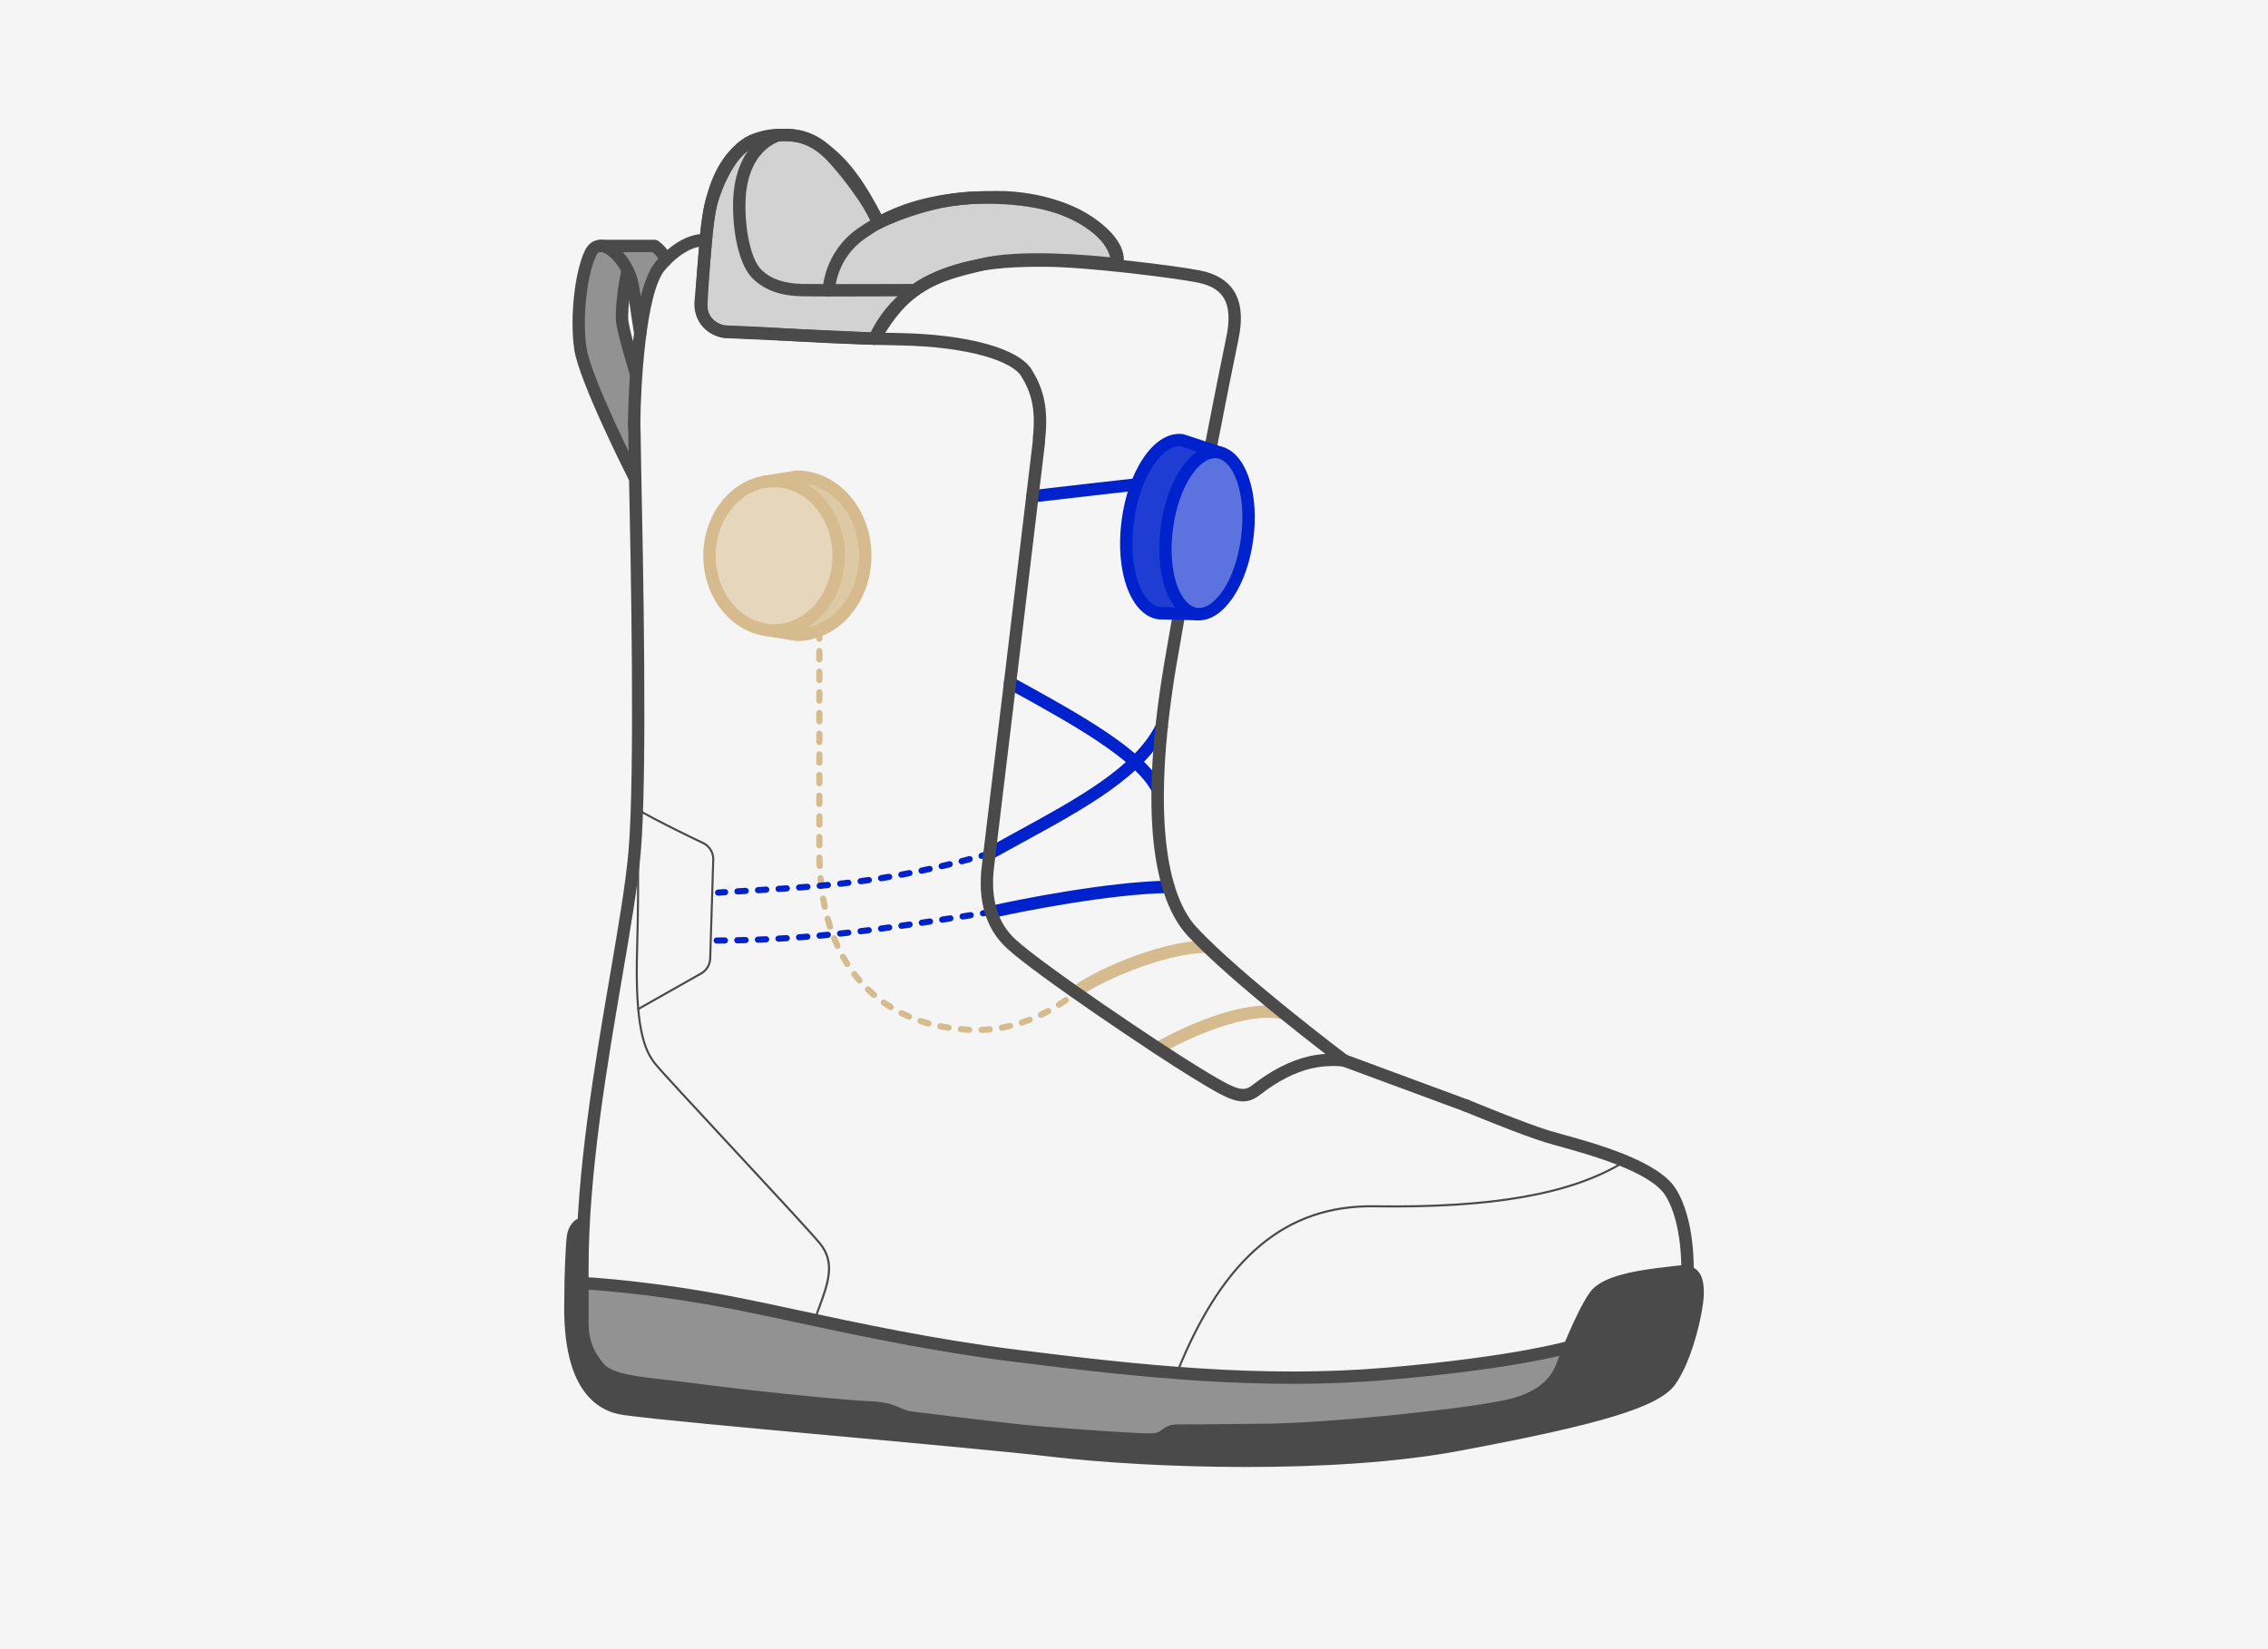 <?xml version="1.0" encoding="UTF-8"?><svg xmlns="http://www.w3.org/2000/svg" viewBox="0 0 1100 800"><defs><style>.cls-1{fill:#02c;}.cls-2{fill:#f5f5f5;}.cls-3{fill:#e6d6bb;}.cls-4{fill:#939292;}.cls-5{fill:#ddc9a4;}.cls-6{fill:#d2d2d2;}.cls-7{fill:#d5bb8d;}.cls-8{fill:#1f3dd2;}.cls-9{fill:#5c72de;}.cls-10{fill:#4b4a4a;}</style></defs><g id="Background"><rect class="cls-2" width="1100" height="800"/></g><g id="Outlined"><path class="cls-2" d="M818.21,616.98l.23,.05s.94-24.5-8.33-38.94c-9.26-14.44-47.68-23.16-59.39-26.7-11.71-3.54-39.59-15.07-39.59-15.07l-59.23-21.91s-51.93-39.12-73.63-62.46c-13.83-14.87-17.84-43.62-16.54-76.18,.69-17.35,2.89-35.78,5.92-53.78,8.72-51.76,27.62-146.55,29.96-157.37,3.83-17.72-1.16-27.53-16.14-30.53-6.56-1.31-24.7-3.82-42.69-5.62l3.08-.28c.18-16.71-26.51-32.58-58.11-32.58-26.41,0-43.69,4.67-57.77,12.52h0s-8.95-20.47-21.51-31.9c-10.77-9.8-17.29-11.06-26.55-10.74-17.44,0-32.98,13.62-35.57,51.08,0,0-9.72-1.96-22.07,12.35s-12.71,76.83-12.71,76.83c0,0,.26,3.63,.26,10.7,0,9.09,3.9,151.95,0,196.75-2.81,32.26-14.7,85.54-21.14,139.64-1.63,13.68-2.91,27.41-3.6,40.86l-.58-.03c-1.68,0-4.04,2.32-4.58,6.2-.54,3.88-1.23,18.39-1.23,30.51,0,6.18-2.54,49.04,26.15,53.03,28.7,4,161.65,14.89,208.51,20.34,46.86,5.45,135.49,8.35,195.79-2.91,60.3-11.26,94.81-19.98,102.8-30.88,7.99-10.9,13.44-34.87,13.44-42.5,0-5.92-.87-9.65-5.16-10.52Z"/><path class="cls-4" d="M310.91,156.56c2.72-23.88,11.68-30.16,11.68-30.16-.12-3.54-5.05-7.08-5.05-7.08h-26.26l-4.91,3.53c-4.54,9.44-7.08,31.06-4.9,46.13,2.18,15.07,26.08,62.22,26.08,62.22l1-49.56s-6.47-21.1-6.83-26.27c-.36-5.18,1.14-18.5,2.71-23.87,.15,.64,6.48,25.07,6.48,25.07Z"/><g><path class="cls-6" d="M424.15,164.28l-72.55-3.28s-11.99-1.63-11.44-13.62c.54-11.99,2.55-41.48,4.91-49.31s9.46-27,21.89-30.53c12.43-3.53,23.9-3.1,32.74,4.72,8.84,7.82,23.01,27.17,26.28,35.89,0,0,23.78-12.15,49.35-12.34s41.45,4.31,52.85,12.01,14.85,14.87,13.67,20.4c0,0-43.68-5.36-65.75,.09s-36.61,9.02-51.95,35.98Z"/><path class="cls-10" d="M424.15,167.28s-.09,0-.14,0l-72.55-3.28c-.09,0-.18-.01-.27-.02-5.09-.69-14.56-5.08-14.03-16.73,.38-8.29,2.33-41.07,5.03-50.04,2.54-8.47,9.97-28.58,23.94-32.55,14.81-4.2,26.77-2.4,35.55,5.36,8.32,7.36,20.88,24.16,25.79,34.1,7.18-3.25,26.76-11.16,47.83-11.31,24.29-.16,41.62,3.8,54.55,12.52,14.41,9.72,16.07,18.15,14.93,23.52-.32,1.52-1.76,2.54-3.3,2.35-.43-.05-43.39-5.23-64.66,.03-22.08,5.45-35.38,8.73-50.06,34.55-.54,.94-1.53,1.52-2.61,1.52Zm-72.25-9.27l70.57,3.2c15.65-26.61,31.33-30.48,52.86-35.8,19.11-4.72,52.97-1.67,63.64-.54-.71-4.44-5.08-9.6-12.46-14.57-11.88-8.01-28.1-11.65-51.15-11.49-24.52,.18-47.78,11.9-48.01,12.02-.76,.39-1.65,.43-2.45,.12-.8-.31-1.42-.94-1.72-1.74-3.13-8.35-16.93-27.15-25.46-34.7-7.25-6.41-17.04-7.74-29.93-4.08-9.08,2.58-16.2,16.41-19.84,28.5-2.14,7.13-4.17,35.16-4.78,48.58-.39,8.59,7.36,10.27,8.74,10.5Z"/></g><path class="cls-7" d="M476.02,501.08c-.81,0-1.48-.64-1.5-1.46-.02-.83,.63-1.52,1.46-1.54,1.28-.04,2.59-.11,3.9-.23,.82-.07,1.55,.54,1.63,1.36s-.54,1.55-1.36,1.63c-1.37,.12-2.74,.2-4.08,.24-.01,0-.03,0-.04,0Zm-6-.06s-.04,0-.06,0c-1.35-.06-2.72-.14-4.05-.26-.83-.07-1.44-.8-1.37-1.62,.07-.82,.79-1.42,1.62-1.37,1.29,.11,2.62,.19,3.93,.25,.83,.04,1.47,.73,1.44,1.56-.03,.81-.7,1.44-1.5,1.44Zm-9.95-.96c-.08,0-.15,0-.23-.02-1.34-.2-2.68-.44-4.01-.71-.81-.16-1.34-.95-1.18-1.77,.16-.81,.95-1.33,1.77-1.18,1.28,.26,2.58,.49,3.87,.68,.82,.12,1.38,.89,1.26,1.71-.11,.74-.75,1.27-1.48,1.27Zm25.88-.03c-.71,0-1.34-.51-1.47-1.23-.15-.81,.39-1.6,1.21-1.75,1.27-.23,2.56-.51,3.83-.82,.8-.2,1.62,.3,1.81,1.1,.2,.8-.3,1.62-1.1,1.81-1.32,.32-2.67,.61-4,.85-.09,.02-.18,.02-.27,.02Zm-35.65-2.06c-.13,0-.27-.02-.4-.06-1.31-.37-2.63-.77-3.9-1.2-.78-.26-1.21-1.12-.94-1.9,.26-.79,1.11-1.2,1.9-.94,1.22,.41,2.48,.8,3.75,1.15,.8,.22,1.26,1.05,1.04,1.85-.19,.66-.79,1.1-1.44,1.1Zm45.32-.44c-.63,0-1.21-.4-1.42-1.02-.26-.79,.16-1.64,.95-1.9,1.23-.41,2.47-.86,3.69-1.34,.77-.3,1.64,.07,1.95,.85,.3,.77-.07,1.64-.85,1.95-1.26,.5-2.55,.97-3.84,1.4-.16,.05-.32,.08-.48,.08Zm-54.75-2.88c-.2,0-.4-.04-.59-.12-1.24-.54-2.48-1.11-3.7-1.72-.74-.37-1.04-1.27-.67-2.01,.37-.74,1.27-1.04,2.01-.67,1.16,.58,2.35,1.13,3.54,1.65,.76,.33,1.11,1.21,.78,1.97-.24,.57-.8,.91-1.38,.91Zm64.01-.89c-.56,0-1.09-.31-1.35-.85-.36-.75-.05-1.64,.7-2,1.19-.57,2.36-1.18,3.5-1.79,.73-.4,1.64-.13,2.03,.6,.4,.73,.13,1.64-.6,2.04-1.18,.64-2.4,1.27-3.63,1.86-.21,.1-.43,.15-.65,.15Zm-72.86-3.71c-.27,0-.54-.07-.79-.22-1.15-.71-2.3-1.47-3.41-2.25-.68-.48-.84-1.41-.36-2.09,.48-.68,1.41-.84,2.09-.36,1.06,.75,2.16,1.47,3.26,2.15,.71,.43,.92,1.36,.49,2.06-.28,.46-.77,.71-1.28,.71Zm81.59-1.18c-.49,0-.98-.24-1.26-.69-.45-.7-.24-1.62,.45-2.07,1.12-.72,2.22-1.46,3.25-2.2,.67-.48,1.61-.33,2.09,.35,.48,.67,.33,1.61-.35,2.09-1.08,.77-2.22,1.54-3.38,2.29-.25,.16-.53,.24-.81,.24Zm-89.66-4.7c-.34,0-.69-.12-.97-.36-1.03-.88-2.05-1.8-3.03-2.75-.6-.58-.61-1.53-.04-2.12,.58-.59,1.53-.61,2.12-.04,.94,.9,1.91,1.79,2.89,2.62,.63,.54,.71,1.48,.17,2.11-.3,.35-.72,.53-1.14,.53Zm97.71-1.25c-.31,0-.63-.1-.9-.3-.66-.5-.8-1.44-.3-2.1,.04-.06,.09-.11,.14-.16,.59-.59,1.54-.59,2.12,0,.56,.56,.58,1.44,.08,2.03-.29,.35-.72,.53-1.15,.53Zm-104.78-5.79c-.42,0-.84-.18-1.14-.52-.88-1.02-1.75-2.09-2.57-3.17-.5-.66-.38-1.6,.28-2.1s1.6-.38,2.1,.28c.79,1.04,1.62,2.06,2.46,3.03,.54,.63,.47,1.57-.16,2.12-.28,.24-.63,.36-.98,.36Zm-5.94-8.02c-.5,0-.98-.25-1.27-.7-.72-1.13-1.42-2.31-2.09-3.5-.4-.72-.15-1.64,.58-2.04,.72-.41,1.64-.15,2.04,.58,.64,1.14,1.31,2.27,2,3.36,.44,.7,.24,1.63-.46,2.07-.25,.16-.53,.23-.8,.23Zm-4.76-8.78c-.57,0-1.11-.32-1.36-.87-.56-1.21-1.1-2.47-1.61-3.74-.31-.77,.06-1.64,.83-1.95,.77-.31,1.64,.06,1.95,.83,.49,1.22,1.01,2.43,1.55,3.6,.35,.75,.02,1.64-.73,1.99-.2,.09-.42,.14-.63,.14Zm-3.62-9.31c-.63,0-1.22-.4-1.43-1.04-.41-1.26-.8-2.57-1.17-3.89-.22-.8,.25-1.62,1.05-1.84,.8-.22,1.62,.25,1.85,1.05,.35,1.28,.73,2.54,1.13,3.77,.26,.79-.18,1.63-.96,1.89-.15,.05-.31,.07-.46,.07Zm-2.57-9.65c-.69,0-1.32-.48-1.47-1.19-.28-1.29-.53-2.63-.77-3.98-.14-.82,.4-1.59,1.22-1.74,.81-.15,1.59,.4,1.74,1.22,.23,1.31,.48,2.61,.75,3.87,.17,.81-.34,1.61-1.15,1.78-.1,.02-.21,.03-.31,.03Zm-1.63-9.86c-.75,0-1.39-.56-1.49-1.32-.16-1.32-.3-2.66-.42-4.02-.07-.83,.54-1.55,1.36-1.63,.83-.08,1.55,.54,1.63,1.36,.12,1.33,.26,2.64,.41,3.93,.1,.82-.49,1.57-1.31,1.67-.06,0-.12,.01-.18,.01Zm-.82-9.96c-.8,0-1.46-.63-1.5-1.43-.06-1.33-.1-2.67-.12-4.04-.01-.83,.65-1.51,1.47-1.53h.03c.82,0,1.49,.66,1.5,1.47,.02,1.34,.06,2.65,.12,3.96,.04,.83-.6,1.53-1.43,1.56-.02,0-.05,0-.07,0Zm-.14-10.01c-.83,0-1.5-.67-1.5-1.5v-4.01c0-.83,.67-1.5,1.5-1.5s1.5,.67,1.5,1.5v4.01c0,.83-.67,1.5-1.5,1.5Zm0-10.03c-.83,0-1.5-.67-1.5-1.5v-4.01c0-.83,.67-1.5,1.5-1.5s1.5,.67,1.5,1.5v4.01c0,.83-.67,1.5-1.5,1.5Zm0-10.02c-.83,0-1.5-.67-1.5-1.5v-4.01c0-.83,.67-1.5,1.5-1.5s1.5,.67,1.5,1.5v4.01c0,.83-.67,1.5-1.5,1.5Zm0-10.02c-.83,0-1.5-.67-1.5-1.5v-4.01c0-.83,.67-1.5,1.5-1.5s1.5,.67,1.5,1.5v4.01c0,.83-.67,1.5-1.5,1.5Zm0-10.02c-.83,0-1.5-.67-1.5-1.5v-4.01c0-.83,.67-1.5,1.5-1.5s1.5,.67,1.5,1.5v4.01c0,.83-.67,1.5-1.5,1.5Zm0-10.02c-.83,0-1.5-.67-1.5-1.5v-4.01c0-.83,.67-1.5,1.5-1.5s1.5,.67,1.5,1.5v4.01c0,.83-.67,1.5-1.5,1.5Zm0-10.02c-.83,0-1.5-.67-1.5-1.5v-4.01c0-.83,.67-1.5,1.5-1.5s1.5,.67,1.5,1.5v4.01c0,.83-.67,1.5-1.5,1.5Zm0-10.02c-.83,0-1.5-.67-1.5-1.5v-4.01c0-.83,.67-1.5,1.5-1.5s1.5,.67,1.5,1.5v4.01c0,.83-.67,1.5-1.5,1.5Zm0-10.02c-.83,0-1.5-.67-1.5-1.5v-4.01c0-.83,.67-1.5,1.5-1.5s1.5,.67,1.5,1.5v4.01c0,.83-.67,1.5-1.5,1.5Zm0-10.02c-.83,0-1.5-.67-1.5-1.5v-4.01c0-.83,.67-1.5,1.5-1.5s1.5,.67,1.5,1.5v4.01c0,.83-.67,1.5-1.5,1.5Zm0-10.03c-.83,0-1.5-.67-1.5-1.5v-4.02c0-.83,.67-1.5,1.5-1.5s1.5,.67,1.5,1.5v4.02c0,.83-.67,1.5-1.5,1.5Z"/><path class="cls-1" d="M348.28,434.5c-.78,0-1.44-.61-1.5-1.4-.06-.83,.57-1.54,1.4-1.6l3.41-.22c.81-.05,1.54,.58,1.59,1.4s-.57,1.54-1.4,1.59l-3.4,.22s-.07,0-.1,0Zm9.39-.6c-.79,0-1.45-.61-1.5-1.41-.05-.83,.58-1.54,1.41-1.59l3.99-.24c.82-.05,1.54,.58,1.59,1.41,.05,.83-.58,1.54-1.41,1.59l-3.99,.24s-.06,0-.09,0Zm9.98-.6c-.79,0-1.45-.61-1.5-1.41-.05-.83,.58-1.54,1.41-1.59l3.99-.24c.83-.06,1.54,.58,1.59,1.41,.05,.83-.58,1.54-1.41,1.59l-3.99,.24s-.06,0-.09,0Zm9.97-.61c-.78,0-1.44-.61-1.5-1.4-.05-.83,.57-1.54,1.4-1.59,1.33-.09,2.66-.17,3.98-.26,.81-.05,1.54,.57,1.6,1.4,.06,.83-.57,1.54-1.4,1.6-1.33,.09-2.66,.18-3.99,.26-.03,0-.07,0-.1,0Zm9.97-.69c-.78,0-1.44-.6-1.49-1.39-.06-.83,.56-1.55,1.38-1.61,1.33-.1,2.65-.2,3.98-.31,.83-.06,1.55,.55,1.62,1.38s-.55,1.55-1.37,1.62c-1.34,.11-2.67,.21-4,.31-.04,0-.08,0-.11,0Zm9.97-.82c-.77,0-1.42-.58-1.49-1.36-.08-.83,.53-1.55,1.36-1.63,1.32-.12,2.64-.24,3.97-.38,.82-.08,1.56,.52,1.64,1.35,.08,.82-.52,1.56-1.35,1.64-1.34,.13-2.67,.26-3.99,.38-.05,0-.09,0-.14,0Zm9.94-1c-.75,0-1.4-.57-1.49-1.33-.09-.82,.5-1.57,1.32-1.66,1.31-.15,2.63-.3,3.96-.46,.82-.09,1.57,.49,1.67,1.31s-.49,1.57-1.31,1.67c-1.34,.16-2.66,.31-3.98,.46-.06,0-.11,0-.17,0Zm9.92-1.22c-.74,0-1.38-.55-1.48-1.3-.11-.82,.46-1.58,1.29-1.69,1.31-.18,2.62-.36,3.94-.55,.82-.12,1.58,.45,1.7,1.27,.12,.82-.45,1.58-1.27,1.7-1.33,.19-2.66,.38-3.97,.55-.07,0-.14,.01-.2,.01Zm9.89-1.46c-.72,0-1.36-.53-1.48-1.26-.13-.82,.43-1.59,1.24-1.72,1.3-.21,2.61-.42,3.93-.65,.82-.14,1.59,.41,1.73,1.23,.14,.82-.41,1.59-1.23,1.73-1.33,.23-2.65,.44-3.96,.65-.08,.01-.16,.02-.24,.02Zm9.85-1.7c-.71,0-1.34-.5-1.47-1.23-.15-.81,.39-1.6,1.2-1.75,1.29-.24,2.6-.49,3.91-.75,.82-.16,1.6,.37,1.76,1.18,.16,.81-.37,1.6-1.18,1.76-1.33,.26-2.64,.51-3.94,.75-.09,.02-.18,.03-.27,.03Zm9.8-1.95c-.69,0-1.32-.48-1.47-1.19-.17-.81,.35-1.61,1.16-1.78,1.29-.27,2.58-.55,3.89-.84,.81-.17,1.61,.33,1.79,1.14,.18,.81-.33,1.61-1.14,1.79-1.32,.29-2.63,.57-3.92,.85-.1,.02-.21,.03-.31,.03Zm9.75-2.18c-.68,0-1.3-.46-1.46-1.16-.19-.81,.31-1.61,1.12-1.8,1.28-.3,2.57-.61,3.87-.93,.8-.2,1.62,.3,1.81,1.1,.2,.8-.3,1.62-1.1,1.81-1.31,.32-2.61,.63-3.9,.94-.12,.03-.23,.04-.35,.04Zm9.7-2.4c-.67,0-1.28-.45-1.45-1.12-.21-.8,.27-1.62,1.08-1.83,1.27-.33,2.56-.67,3.85-1.02,.8-.21,1.62,.26,1.84,1.06,.21,.8-.26,1.62-1.06,1.84-1.31,.35-2.6,.69-3.88,1.02-.13,.03-.25,.05-.38,.05Zm9.65-2.6c-.66,0-1.26-.43-1.44-1.1-.22-.8,.24-1.63,1.04-1.85,1.27-.35,2.54-.72,3.83-1.09,.8-.23,1.63,.23,1.86,1.02,.23,.8-.23,1.63-1.02,1.86-1.3,.38-2.58,.74-3.86,1.1-.13,.04-.27,.06-.4,.06Z"/><path class="cls-1" d="M347.61,457.75c-.83,0-1.5-.67-1.5-1.49,0-.83,.66-1.5,1.49-1.51,1.34,0,2.67-.02,3.99-.03,.84,.02,1.51,.65,1.52,1.48,0,.83-.65,1.51-1.48,1.52-1.33,.01-2.66,.03-4.01,.03h0Zm10-.13c-.81,0-1.48-.65-1.5-1.47-.02-.83,.64-1.51,1.47-1.53,1.34-.03,2.67-.06,3.99-.1,.83-.07,1.52,.63,1.54,1.46s-.63,1.52-1.46,1.54c-1.33,.04-2.66,.07-4.01,.1h-.03Zm9.99-.3c-.8,0-1.47-.63-1.5-1.44-.03-.83,.61-1.52,1.44-1.56,1.34-.05,2.67-.11,3.99-.17,.81-.03,1.53,.6,1.57,1.43,.04,.83-.6,1.53-1.43,1.57-1.33,.06-2.66,.12-4,.17-.02,0-.04,0-.06,0Zm9.98-.48c-.79,0-1.45-.62-1.5-1.42-.05-.83,.59-1.54,1.41-1.58,1.34-.08,2.66-.16,3.98-.24,.84-.06,1.54,.58,1.59,1.4,.05,.83-.58,1.54-1.4,1.59-1.33,.08-2.66,.16-4,.24-.03,0-.06,0-.09,0Zm9.97-.65c-.78,0-1.44-.6-1.49-1.39-.06-.83,.56-1.55,1.38-1.61,1.33-.1,2.66-.2,3.98-.31,.83-.07,1.55,.55,1.62,1.37,.07,.83-.55,1.55-1.37,1.62-1.33,.11-2.66,.21-4,.31-.04,0-.08,0-.11,0Zm9.96-.83c-.77,0-1.42-.58-1.49-1.36-.08-.83,.53-1.55,1.36-1.63,1.33-.12,2.65-.25,3.97-.38,.82-.09,1.56,.52,1.64,1.35,.08,.82-.52,1.56-1.35,1.64-1.33,.13-2.65,.25-3.99,.38-.05,0-.09,0-.14,0Zm9.95-.99c-.76,0-1.41-.57-1.49-1.34-.09-.82,.51-1.56,1.33-1.65,1.33-.14,2.65-.29,3.97-.44,.82-.1,1.57,.5,1.66,1.32,.09,.82-.5,1.57-1.32,1.66-1.32,.15-2.65,.3-3.98,.44-.05,0-.11,0-.16,0Zm9.92-1.14c-.75,0-1.39-.56-1.49-1.32-.1-.82,.48-1.57,1.31-1.67,1.32-.16,2.64-.32,3.95-.49,.82-.1,1.57,.48,1.68,1.3,.1,.82-.48,1.57-1.3,1.68-1.32,.17-2.64,.33-3.97,.49-.06,0-.12,.01-.18,.01Zm9.91-1.27c-.74,0-1.38-.55-1.48-1.3-.11-.82,.47-1.58,1.29-1.69,1.32-.18,2.64-.36,3.95-.54,.81-.1,1.58,.46,1.69,1.28,.11,.82-.46,1.58-1.28,1.69-1.32,.18-2.64,.36-3.97,.54-.07,0-.13,.01-.2,.01Zm9.9-1.38c-.73,0-1.38-.54-1.48-1.29-.12-.82,.45-1.58,1.27-1.7,1.32-.19,2.64-.38,3.96-.57,.82-.12,1.58,.45,1.7,1.27s-.45,1.58-1.27,1.7c-1.32,.19-2.64,.38-3.96,.57-.07,.01-.14,.02-.22,.02Zm9.9-1.46c-.73,0-1.37-.53-1.48-1.28-.12-.82,.44-1.58,1.26-1.71l3.96-.6c.82-.13,1.58,.44,1.71,1.26,.12,.82-.44,1.58-1.26,1.71l-3.96,.6c-.08,.01-.15,.02-.23,.02Zm9.89-1.51c-.73,0-1.37-.53-1.48-1.27-.13-.82,.43-1.58,1.25-1.71l3.95-.61c.82-.12,1.59,.43,1.71,1.25,.13,.82-.43,1.59-1.25,1.71l-3.95,.61c-.08,.01-.16,.02-.23,.02Zm9.88-1.54c-.73,0-1.36-.53-1.48-1.27-.13-.82,.43-1.58,1.25-1.71l3.95-.62c.82-.12,1.59,.43,1.71,1.25,.13,.82-.43,1.58-1.25,1.71l-3.95,.62c-.08,.01-.16,.02-.23,.02Zm9.88-1.54c-.73,0-1.37-.53-1.48-1.27-.13-.82,.43-1.58,1.25-1.71l3.95-.61c.82-.13,1.58,.43,1.71,1.25,.13,.82-.44,1.58-1.25,1.71l-3.95,.61c-.08,.01-.15,.02-.23,.02Z"/><path class="cls-1" d="M561.52,386.03c-1.1,0-2.16-.61-2.68-1.66-8.11-16.17-39.53-33.48-69.93-50.22l-.47-.26c-1.45-.8-1.98-2.62-1.18-4.08,.8-1.45,2.62-1.98,4.08-1.18l.47,.26c32.63,17.98,63.45,34.96,72.39,52.79,.74,1.48,.14,3.28-1.34,4.03-.43,.22-.89,.32-1.34,.32Z"/><path class="cls-1" d="M479.92,417.09c-1.05,0-2.07-.55-2.62-1.54-.81-1.45-.29-3.27,1.15-4.08,4.75-2.66,9.63-5.32,14.34-7.89,29.67-16.2,57.7-31.5,67.94-52.29,.73-1.49,2.53-2.1,4.02-1.36,1.49,.73,2.1,2.53,1.36,4.02-11.09,22.5-39.92,38.24-70.45,54.9-4.7,2.57-9.56,5.22-14.28,7.86-.46,.26-.97,.38-1.46,.38Z"/><path class="cls-1" d="M480.69,445.43c-1.37,0-2.6-.94-2.92-2.33-.37-1.61,.64-3.22,2.25-3.59,14.19-3.25,57.43-11.81,86.62-12.31,1.63-.03,3.02,1.29,3.05,2.95,.03,1.66-1.29,3.02-2.95,3.05-28.68,.49-71.36,8.94-85.38,12.16-.23,.05-.45,.08-.67,.08Z"/><path class="cls-7" d="M521.67,484.42c-.84,0-1.68-.35-2.28-1.04-1.08-1.26-.94-3.15,.32-4.23,7.87-6.77,41.72-22.85,65.69-22.95h.01c1.65,0,2.99,1.33,3,2.99,0,1.66-1.33,3-2.99,3.01-21.36,.08-54.39,15.13-61.8,21.5-.57,.49-1.26,.73-1.95,.73Z"/><path class="cls-7" d="M561.52,511.5c-1.03,0-2.04-.53-2.59-1.49-.83-1.43-.35-3.27,1.08-4.1,1.59-.93,39.29-22.68,63.31-17.34,1.62,.36,2.64,1.96,2.28,3.58-.36,1.62-1.96,2.64-3.58,2.28-21.74-4.82-58.62,16.45-58.99,16.66-.47,.28-.99,.41-1.51,.41Z"/><g><g><path class="cls-5" d="M370.44,233.81l16.05-2.59c18.32,0,33.17,17.18,33.17,38.36s-14.85,38.36-33.17,38.36l-16.57-2.69"/><path class="cls-7" d="M386.49,310.95c-.16,0-.32-.01-.48-.04l-16.57-2.69c-1.64-.27-2.75-1.81-2.48-3.44,.27-1.64,1.81-2.74,3.44-2.48l16.33,2.65c16.53-.15,29.94-15.96,29.94-35.36s-13.41-35.21-29.94-35.36l-15.81,2.55c-1.63,.26-3.18-.85-3.44-2.48-.26-1.64,.85-3.18,2.48-3.44l16.05-2.59c.16-.03,.32-.04,.48-.04,19.95,0,36.17,18.56,36.17,41.36s-16.23,41.36-36.17,41.36Z"/></g><g><ellipse class="cls-3" cx="375.43" cy="269.58" rx="31.33" ry="36.23"/><path class="cls-7" d="M375.43,308.82c-18.93,0-34.33-17.6-34.33-39.23s15.4-39.23,34.33-39.23,34.33,17.6,34.33,39.23-15.4,39.23-34.33,39.23Zm0-72.47c-15.62,0-28.33,14.91-28.33,33.23s12.71,33.23,28.33,33.23,28.33-14.91,28.33-33.23-12.71-33.23-28.33-33.23Z"/></g></g><path class="cls-1" d="M500.74,243.77c-1.49,0-2.78-1.11-2.97-2.62-.21-1.63,.94-3.13,2.57-3.35,.44-.06,51.12-5.97,53.14-5.97h0c1.66,0,3,1.34,3,3,0,1.64-1.32,2.97-2.95,3-2.55,.12-47.63,5.36-52.43,5.92-.12,.01-.24,.02-.35,.02Z"/><g><path class="cls-4" d="M282.48,622.41c11.63,.64,39.96,3.09,74.56,9.9,34.6,6.81,81.19,18.53,135.4,25.34,54.22,6.81,117.42,14.17,180.63,8.72s88.23-13.03,88.23-13.03l13.76-2.19-3.63,32.66-170.73,17.8-150.39-7.27-153.29-17.07-14.53-15.26v-39.59Z"/><path class="cls-10" d="M600.7,704.6s-.1,0-.14,0l-150.39-7.26c-.06,0-.13,0-.19-.01l-153.29-17.07c-.7-.08-1.35-.4-1.84-.91l-14.53-15.26c-.53-.56-.83-1.3-.83-2.07v-39.59c0-.82,.34-1.61,.94-2.18,.6-.57,1.39-.86,2.23-.82,5.65,.31,35.8,2.24,74.98,9.95,9.12,1.79,19.13,3.94,29.73,6.22,29.24,6.27,65.63,14.08,105.47,19.09,60.26,7.57,119.36,13.93,179.99,8.71,62.03-5.35,87.37-12.84,87.61-12.91,.13-.04,.26-.07,.4-.09l13.76-2.19c.92-.14,1.86,.15,2.54,.79,.68,.65,1.01,1.57,.91,2.5l-3.63,32.66c-.16,1.4-1.27,2.51-2.67,2.65l-170.73,17.8c-.1,.01-.21,.02-.31,.02Zm-150.15-13.26l150.06,7.25,168.1-17.52,2.93-26.34-9.67,1.54c-2.67,.78-28.09,7.87-88.63,13.09-61.22,5.28-120.67-1.12-181.26-8.73-40.1-5.04-76.63-12.88-105.98-19.17-10.57-2.27-20.56-4.41-29.63-6.2-33.97-6.69-61.04-8.98-70.98-9.65v35.2l12.95,13.6,152.11,16.94Z"/></g><path class="cls-10" d="M282.48,625.41c-1.66,0-3-1.34-3-3v-7.25c0-46.46,9.03-99.16,16.28-141.51,4.12-24.06,7.68-44.84,9.06-60.69,3.24-37.26,1.07-142.48,.25-182.09-.16-7.75-.27-12.88-.27-14.41,0-6.85-.25-10.45-.25-10.49-.12-1.65,1.13-3.09,2.78-3.2,1.65-.11,3.09,1.13,3.2,2.78,.01,.15,.27,3.82,.27,10.91,0,1.47,.1,6.56,.26,14.28,.82,39.7,2.99,145.15-.28,182.73-1.4,16.1-4.98,36.99-9.12,61.19-7.21,42.13-16.19,94.56-16.19,140.5v7.25c0,1.66-1.34,3-3,3Z"/><path class="cls-10" d="M503.92,215.78c-.11,0-.22,0-.33-.02-1.65-.18-2.84-1.66-2.66-3.31,1.58-14.63-.97-22.29-5.6-29.93-4.26-7.02-24.4-14.38-59.78-14.99-24.56-.43-42.07-1.49-56.14-2.34-6.65-.4-12.4-.75-17.38-.93-3.66-.13-6.92-.27-9.76-.4-4.45-.21-8.52-2.16-11.45-5.5-2.94-3.35-4.35-7.63-3.98-12.07l2.23-26.59c-3.3,.61-9.37,2.91-16.52,11.2-9.54,11.05-11.88,57.8-11.98,74.88,0,1.65-1.35,2.98-3,2.98h-.02c-1.66,0-2.99-1.36-2.98-3.02,.02-2.6,.52-63.8,13.44-78.77,5.48-6.35,11.2-10.54,17-12.43,4.59-1.5,7.6-.97,7.93-.9,1.49,.3,2.52,1.67,2.4,3.19l-2.51,29.96c-.23,2.8,.66,5.5,2.51,7.61,1.85,2.11,4.42,3.34,7.22,3.47,2.82,.13,6.05,.27,9.7,.4,5.06,.18,10.84,.53,17.53,.94,14.01,.85,31.45,1.91,55.88,2.33,33.64,.59,58.47,7.44,64.81,17.88,5.14,8.46,8.19,17.43,6.44,33.68-.17,1.54-1.47,2.68-2.98,2.68Z"/><path class="cls-10" d="M408.45,143.82c-8.07,0-15.35-.02-19.04-.08-10.79-.18-18.54-2.93-24.39-8.67-5.76-5.65-9.48-19.48-9.48-35.24,0-12.64,3.26-21.07,7.26-26.67-9.92,7.05-15.98,21.95-17.48,43.63-.11,1.65-1.53,2.91-3.2,2.79-1.65-.11-2.9-1.55-2.79-3.2,1.25-18.15,5.58-32.03,12.86-41.24,6.53-8.26,15.42-12.63,25.71-12.63,1.53,0,2.81,1.15,2.98,2.66,.17,1.52-.82,2.92-2.31,3.26-.68,.17-17.03,4.48-17.03,31.4,0,13.79,3.16,26.52,7.68,30.96,4.69,4.59,11.13,6.8,20.29,6.95,10.92,.18,53.81,0,54.24,0h.01c1.65,0,2.99,1.33,3,2.99,0,1.66-1.33,3.01-2.99,3.01-.29,0-19.35,.08-35.33,.08Z"/><path class="cls-10" d="M425.97,111.15c-1.16,0-2.26-.67-2.75-1.8-.09-.2-8.85-20.02-20.78-30.87-9.8-8.91-15.45-10.27-24.43-9.97-1.64,.08-3.04-1.24-3.1-2.9-.06-1.66,1.24-3.04,2.9-3.1,10.23-.35,17.47,1.33,28.68,11.52,12.89,11.72,21.87,32.05,22.24,32.91,.66,1.52-.03,3.29-1.55,3.95-.39,.17-.8,.25-1.2,.25Z"/><path class="cls-10" d="M402,143.81s-.05,0-.08,0c-1.65-.04-2.96-1.41-2.93-3.06,.02-.75,.59-18.53,17.28-30.08,18.26-12.64,38.43-18.04,67.47-18.04,21.2,0,42.06,7.23,53.13,18.43,5.28,5.34,8.04,11.28,7.98,17.18-.02,1.65-1.36,2.97-3,2.97h-.03c-1.66-.02-2.99-1.38-2.97-3.03,.05-4.26-2.11-8.72-6.24-12.9-10.01-10.11-29.19-16.65-48.87-16.65-34.85,0-51.93,8.58-64.05,16.97-14.1,9.76-14.68,24.66-14.69,25.29-.05,1.63-1.38,2.92-3,2.92Z"/><path class="cls-10" d="M651.9,517.42c-.63,0-1.26-.2-1.8-.6-2.13-1.6-52.39-39.55-74.02-62.81-13.02-14-25.56-48.35-11.39-132.49,8.88-52.71,27.88-147.76,29.98-157.5,1.94-8.98,1.48-15.48-1.39-19.87-2.33-3.56-6.39-5.88-12.4-7.08-11.1-2.22-53.97-7.66-74.53-7.66s-62.88,0-79.47,36.14c-.69,1.5-2.47,2.17-3.98,1.48-1.51-.69-2.17-2.47-1.48-3.98,18.19-39.63,64.95-39.63,84.92-39.63s64.43,5.52,75.71,7.78c7.56,1.51,13.02,4.77,16.24,9.67,3.81,5.8,4.54,13.79,2.24,24.43-2.1,9.73-21.07,104.61-29.93,157.23-10.74,63.77-7.24,109.02,9.86,127.41,21.27,22.88,72.72,61.72,73.24,62.11,1.32,1,1.59,2.88,.59,4.2-.59,.78-1.49,1.2-2.4,1.2Z"/><g><path class="cls-10" d="M281.85,632.86c-.07,19.07,3.68,24.04,7.97,29.83,4.29,5.79,13.89,7.49,29.63,9.26,15.73,1.77,30.51,3.88,47.54,5.72,17.03,1.84,42.98,4.56,55.03,5.04s13.62,4.29,19.96,4.97c6.33,.68,46.45,5.93,64.23,7.36s44.07,3.34,51.97,3.27,6.56-4.34,12.74-4.34,13.8,0,43.59-.36,90.09-6.54,112.97-10.9c22.88-4.36,27.97-14.17,30.15-20.02,2.18-5.86,9.81-25.38,15.98-34.1,6.18-8.72,31.6-10.53,39.96-11.62s9.81,2.91,9.81,10.53-5.45,31.6-13.44,42.5c-7.99,10.9-42.5,19.62-102.8,30.88-60.3,11.26-148.93,8.35-195.79,2.91-46.86-5.45-179.81-16.35-208.51-20.34-28.7-4-26.15-46.86-26.15-53.03,0-12.12,.68-26.63,1.23-30.51,.54-3.88,2.9-6.2,4.58-6.2l-.63,39.16Z"/><path class="cls-10" d="M604.55,711.63c-36.45,0-70.76-2.21-93.56-4.86-22.42-2.61-64.75-6.48-105.69-10.22-45.19-4.13-87.87-8.04-102.88-10.13-13.53-1.88-29.5-12.89-28.76-54.62,.01-.57,.02-1.04,.02-1.38,0-12.18,.69-26.88,1.25-30.93,.7-5.01,3.95-8.78,7.55-8.78,.8,0,1.57,.32,2.14,.9,.56,.57,.87,1.35,.86,2.15l-.63,39.14c-.06,17.98,3.2,22.38,7.32,27.94,3.47,4.68,11.66,6.35,27.61,8.14,7.15,.8,13.94,1.66,21.13,2.56,8.41,1.06,17.11,2.15,26.4,3.16,17.92,1.93,43.1,4.56,54.83,5.02,7.82,.31,11.68,1.98,14.78,3.33,1.85,.8,3.31,1.44,5.38,1.66,1.72,.18,5.73,.68,11.28,1.37,14.92,1.85,39.9,4.94,52.86,5.98,19.19,1.54,44.26,3.31,51.7,3.26,3.18-.03,4.14-.76,5.47-1.77,1.5-1.14,3.37-2.57,7.29-2.57,6.14,0,13.79,0,43.55-.36,29.99-.37,89.74-6.52,112.45-10.84,6.81-1.3,22.77-4.34,27.9-18.12,.94-2.53,9.39-24.96,16.35-34.79,5.74-8.11,22.87-10.68,38.47-12.45,1.38-.16,2.58-.29,3.55-.42,4.36-.57,7.55,.09,9.75,2.02,3.03,2.66,3.45,7.1,3.45,11.49,0,7.68-5.3,32.38-14.02,44.27-7.85,10.7-35.23,19.08-104.67,32.05-30.71,5.73-67.91,7.8-103.13,7.8Zm-323.48-58.85c2.96,16.59,10.47,26.06,22.17,27.69,14.87,2.07,57.49,5.97,102.6,10.1,40.97,3.75,83.34,7.62,105.84,10.24,44.46,5.17,133.06,8.67,194.89-2.88,55.05-10.28,93.28-19.26,100.93-29.7,7.73-10.55,12.86-34.04,12.86-40.73,0-2.47-.15-5.88-1.41-6.98-1.01-.88-3.28-.8-5.01-.58-1,.13-2.23,.27-3.65,.43-8.85,1-29.58,3.35-34.25,9.95-5.29,7.47-12.31,24.52-15.62,33.42-2.71,7.28-9.02,17.47-32.4,21.92-22.93,4.37-83.24,10.58-113.5,10.95-29.81,.36-37.47,.36-43.63,.36-1.89,0-2.48,.45-3.65,1.34-1.64,1.25-3.88,2.95-9.06,3-9.85,.08-45.24-2.72-52.23-3.28-13.09-1.05-38.15-4.15-53.12-6.01-5.32-.66-9.52-1.18-11.19-1.36-2.97-.32-5.08-1.23-7.12-2.12-2.91-1.26-5.93-2.57-12.63-2.84-11.92-.47-37.23-3.11-55.24-5.06-9.34-1.01-18.06-2.11-26.5-3.17-7.17-.9-13.95-1.75-21.05-2.55-15.79-1.78-26.52-3.46-31.7-10.46-2.41-3.25-4.73-6.38-6.34-11.7Zm1.67-56.12h0Z"/></g><path class="cls-10" d="M818.44,620.04s-.08,0-.12,0c-1.66-.06-2.95-1.46-2.88-3.11,0-.24,.78-23.75-7.85-37.21-7.37-11.48-37.14-19.71-51.44-23.67-2.49-.69-4.64-1.28-6.29-1.78-11.72-3.54-38.73-14.7-39.87-15.17-1.53-.63-2.26-2.39-1.62-3.92,.63-1.53,2.39-2.26,3.92-1.63,.28,.12,27.88,11.52,39.32,14.97,1.58,.48,3.7,1.06,6.15,1.74,16.18,4.47,46.29,12.79,54.89,26.21,9.66,15.06,8.84,39.64,8.8,40.67-.06,1.62-1.39,2.88-3,2.88Z"/><path class="cls-10" d="M307.55,234.19c-1.09,0-2.15-.6-2.68-1.64-.98-1.94-24.15-47.76-26.37-63.14-2.2-15.2,.22-37.56,5.17-47.86,1.77-3.69,4.89-5.6,8.54-5.21,6.86,.71,14.74,9.79,17.21,19.83,1.06,4.32,3.95,24.2,4.07,25.05,.24,1.64-.9,3.16-2.54,3.4-1.64,.23-3.16-.9-3.4-2.54-1.02-7.05-3.16-21.24-3.96-24.48-1.96-7.98-8.17-14.89-12-15.29-.54-.06-1.55-.16-2.52,1.84-4.01,8.35-6.85,29.11-4.64,44.4,2.08,14.42,25.55,60.82,25.78,61.29,.75,1.48,.16,3.28-1.32,4.03-.43,.22-.9,.32-1.35,.32Z"/><path class="cls-10" d="M322.59,129.4c-1.61,0-2.94-1.28-3-2.9-.04-1.13-1.66-2.98-3.09-4.19h-25.23c-1.66,0-3-1.34-3-3s1.34-3,3-3h26.26c.63,0,1.24,.2,1.75,.56,1.02,.73,6.14,4.64,6.3,9.42,.06,1.66-1.24,3.04-2.89,3.1-.04,0-.07,0-.11,0Z"/><path class="cls-10" d="M308.55,184.63c-1.28,0-2.47-.83-2.87-2.12-.67-2.19-6.58-21.58-6.95-26.94-.39-5.51,1.17-19.25,2.82-24.92,.46-1.59,2.13-2.51,3.72-2.04,1.59,.46,2.51,2.13,2.04,3.72-1.45,4.99-2.93,18.01-2.59,22.82,.25,3.55,4.15,17.26,6.7,25.61,.49,1.58-.4,3.26-1.99,3.75-.29,.09-.59,.13-.88,.13Z"/><path class="cls-10" d="M395.08,640.81c-.06,0-.11,0-.17-.03-.26-.09-.4-.38-.3-.64,.63-1.77,1.27-3.49,1.88-5.16,4.63-12.52,8.29-22.41,.77-31.5-4.49-5.42-23.95-26.39-42.77-46.67-17.65-19.02-34.32-36.98-37.15-40.51-5.27-6.59-9.99-17.96-8.83-56.27,1.08-35.53,.02-70.1,0-70.45,0-.28,.21-.51,.48-.52,.26-.01,.51,.21,.52,.48,.01,.35,1.07,34.95,0,70.51-1.15,37.98,3.46,49.17,8.61,55.61,2.8,3.5,19.46,21.45,37.1,40.46,18.83,20.29,38.3,41.27,42.81,46.72,7.9,9.54,4.15,19.67-.6,32.49-.62,1.66-1.25,3.38-1.88,5.14-.07,.2-.27,.33-.47,.33Z"/><g><path class="cls-8" d="M581.23,297.92l-18.95-.46c-11.5-1.51-18.36-21.52-15.31-44.69,3.05-23.17,14.85-40.73,26.35-39.21l19.31,6.35"/><path class="cls-1" d="M581.23,300.92s-.05,0-.07,0l-18.95-.46c-.11,0-.21-.01-.32-.02-13.35-1.76-21.21-22.87-17.89-48.06,1.53-11.66,5.26-22.36,10.49-30.14,5.65-8.4,12.48-12.54,19.23-11.65,.19,.02,.37,.07,.54,.12l19.31,6.35c1.57,.52,2.43,2.21,1.91,3.79-.52,1.57-2.21,2.43-3.79,1.91l-19.02-6.25c-4.25-.4-9.05,2.88-13.21,9.08-4.72,7.03-8.1,16.82-9.52,27.58-3.05,23.19,4.02,40,12.58,41.31l18.78,.45c1.66,.04,2.97,1.42,2.93,3.07-.04,1.63-1.37,2.93-3,2.93Z"/></g><g><ellipse class="cls-9" cx="585.41" cy="258.6" rx="39.58" ry="19.65" transform="translate(252.64 805.27) rotate(-82.5)"/><path class="cls-1" d="M581.54,300.93c-.56,0-1.12-.04-1.68-.11-12.59-1.66-20.02-21.5-16.9-45.17,1.44-10.93,4.93-20.98,9.84-28.28,5.32-7.92,11.78-11.83,18.17-10.98,6.39,.84,11.62,6.28,14.71,15.31,2.85,8.33,3.63,18.93,2.19,29.86-2.98,22.62-14.34,39.37-26.34,39.37Zm7.77-78.66c-3.74,0-7.89,3.02-11.53,8.44-4.4,6.55-7.55,15.68-8.88,25.72-2.85,21.7,3.76,37.39,11.74,38.44,7.98,1.05,18.43-12.4,21.28-34.1l2.97,.39-2.97-.39c1.32-10.03,.64-19.67-1.92-27.14-2.28-6.66-5.86-10.78-9.82-11.31-.29-.04-.58-.06-.88-.06Z"/></g><path class="cls-10" d="M711.12,539.33c-.35,0-.7-.06-1.04-.19l-58.91-21.79c-1.37-.16-7.83-.78-15.42,1.01-7.65,1.8-16.51,6.36-24.3,12.51-8.71,6.88-14.97,3.04-33.57-8.33-18.14-11.09-75.48-49.6-89.46-62.47-10.27-9.45-14.37-23.02-12.21-40.36,1.39-11.12,24.24-201.47,24.69-205.73,.18-1.65,1.65-2.84,3.3-2.66,1.65,.18,2.84,1.65,2.66,3.3-.46,4.26-23.32,194.71-24.71,205.83-1.91,15.3,1.56,27.14,10.31,35.2,13.74,12.64,70.54,50.76,88.53,61.76,19.31,11.81,21.8,12.62,26.73,8.74,8.46-6.68,18.17-11.65,26.65-13.64,9.72-2.29,17.64-1.11,17.97-1.06,.2,.03,.4,.08,.59,.15l59.23,21.91c1.55,.57,2.35,2.3,1.77,3.85-.45,1.21-1.59,1.96-2.81,1.96Z"/><path class="cls-10" d="M571.43,664.97c-.06,0-.13-.01-.19-.04-.26-.1-.38-.4-.27-.65,22.35-54.97,52.76-80.25,95.56-79.62,57.08,.86,95.37-5.9,120.53-21.27,.24-.14,.54-.07,.69,.17,.14,.24,.07,.54-.17,.69-25.34,15.47-63.81,22.28-121.07,21.42-42.4-.61-72.45,24.47-94.62,79-.08,.19-.27,.31-.46,.31Z"/><path class="cls-10" d="M309.54,489.99c-.18,0-.34-.09-.44-.26-.14-.24-.05-.54,.19-.68,3.49-1.96,18.54-10.48,30.55-17.28,2.45-1.38,4.02-3.99,4.11-6.81l1.49-47.98c.1-3.22-1.72-6.2-4.63-7.58-8.14-3.86-23.15-11.14-32.25-16.52-.24-.14-.32-.45-.18-.68,.14-.24,.45-.32,.68-.18,9.07,5.37,24.05,12.63,32.17,16.48,3.27,1.55,5.31,4.89,5.2,8.52l-1.49,47.98c-.1,3.16-1.87,6.09-4.61,7.65-12.01,6.8-27.06,15.32-30.56,17.28-.08,.04-.16,.06-.24,.06Z"/></g></svg>